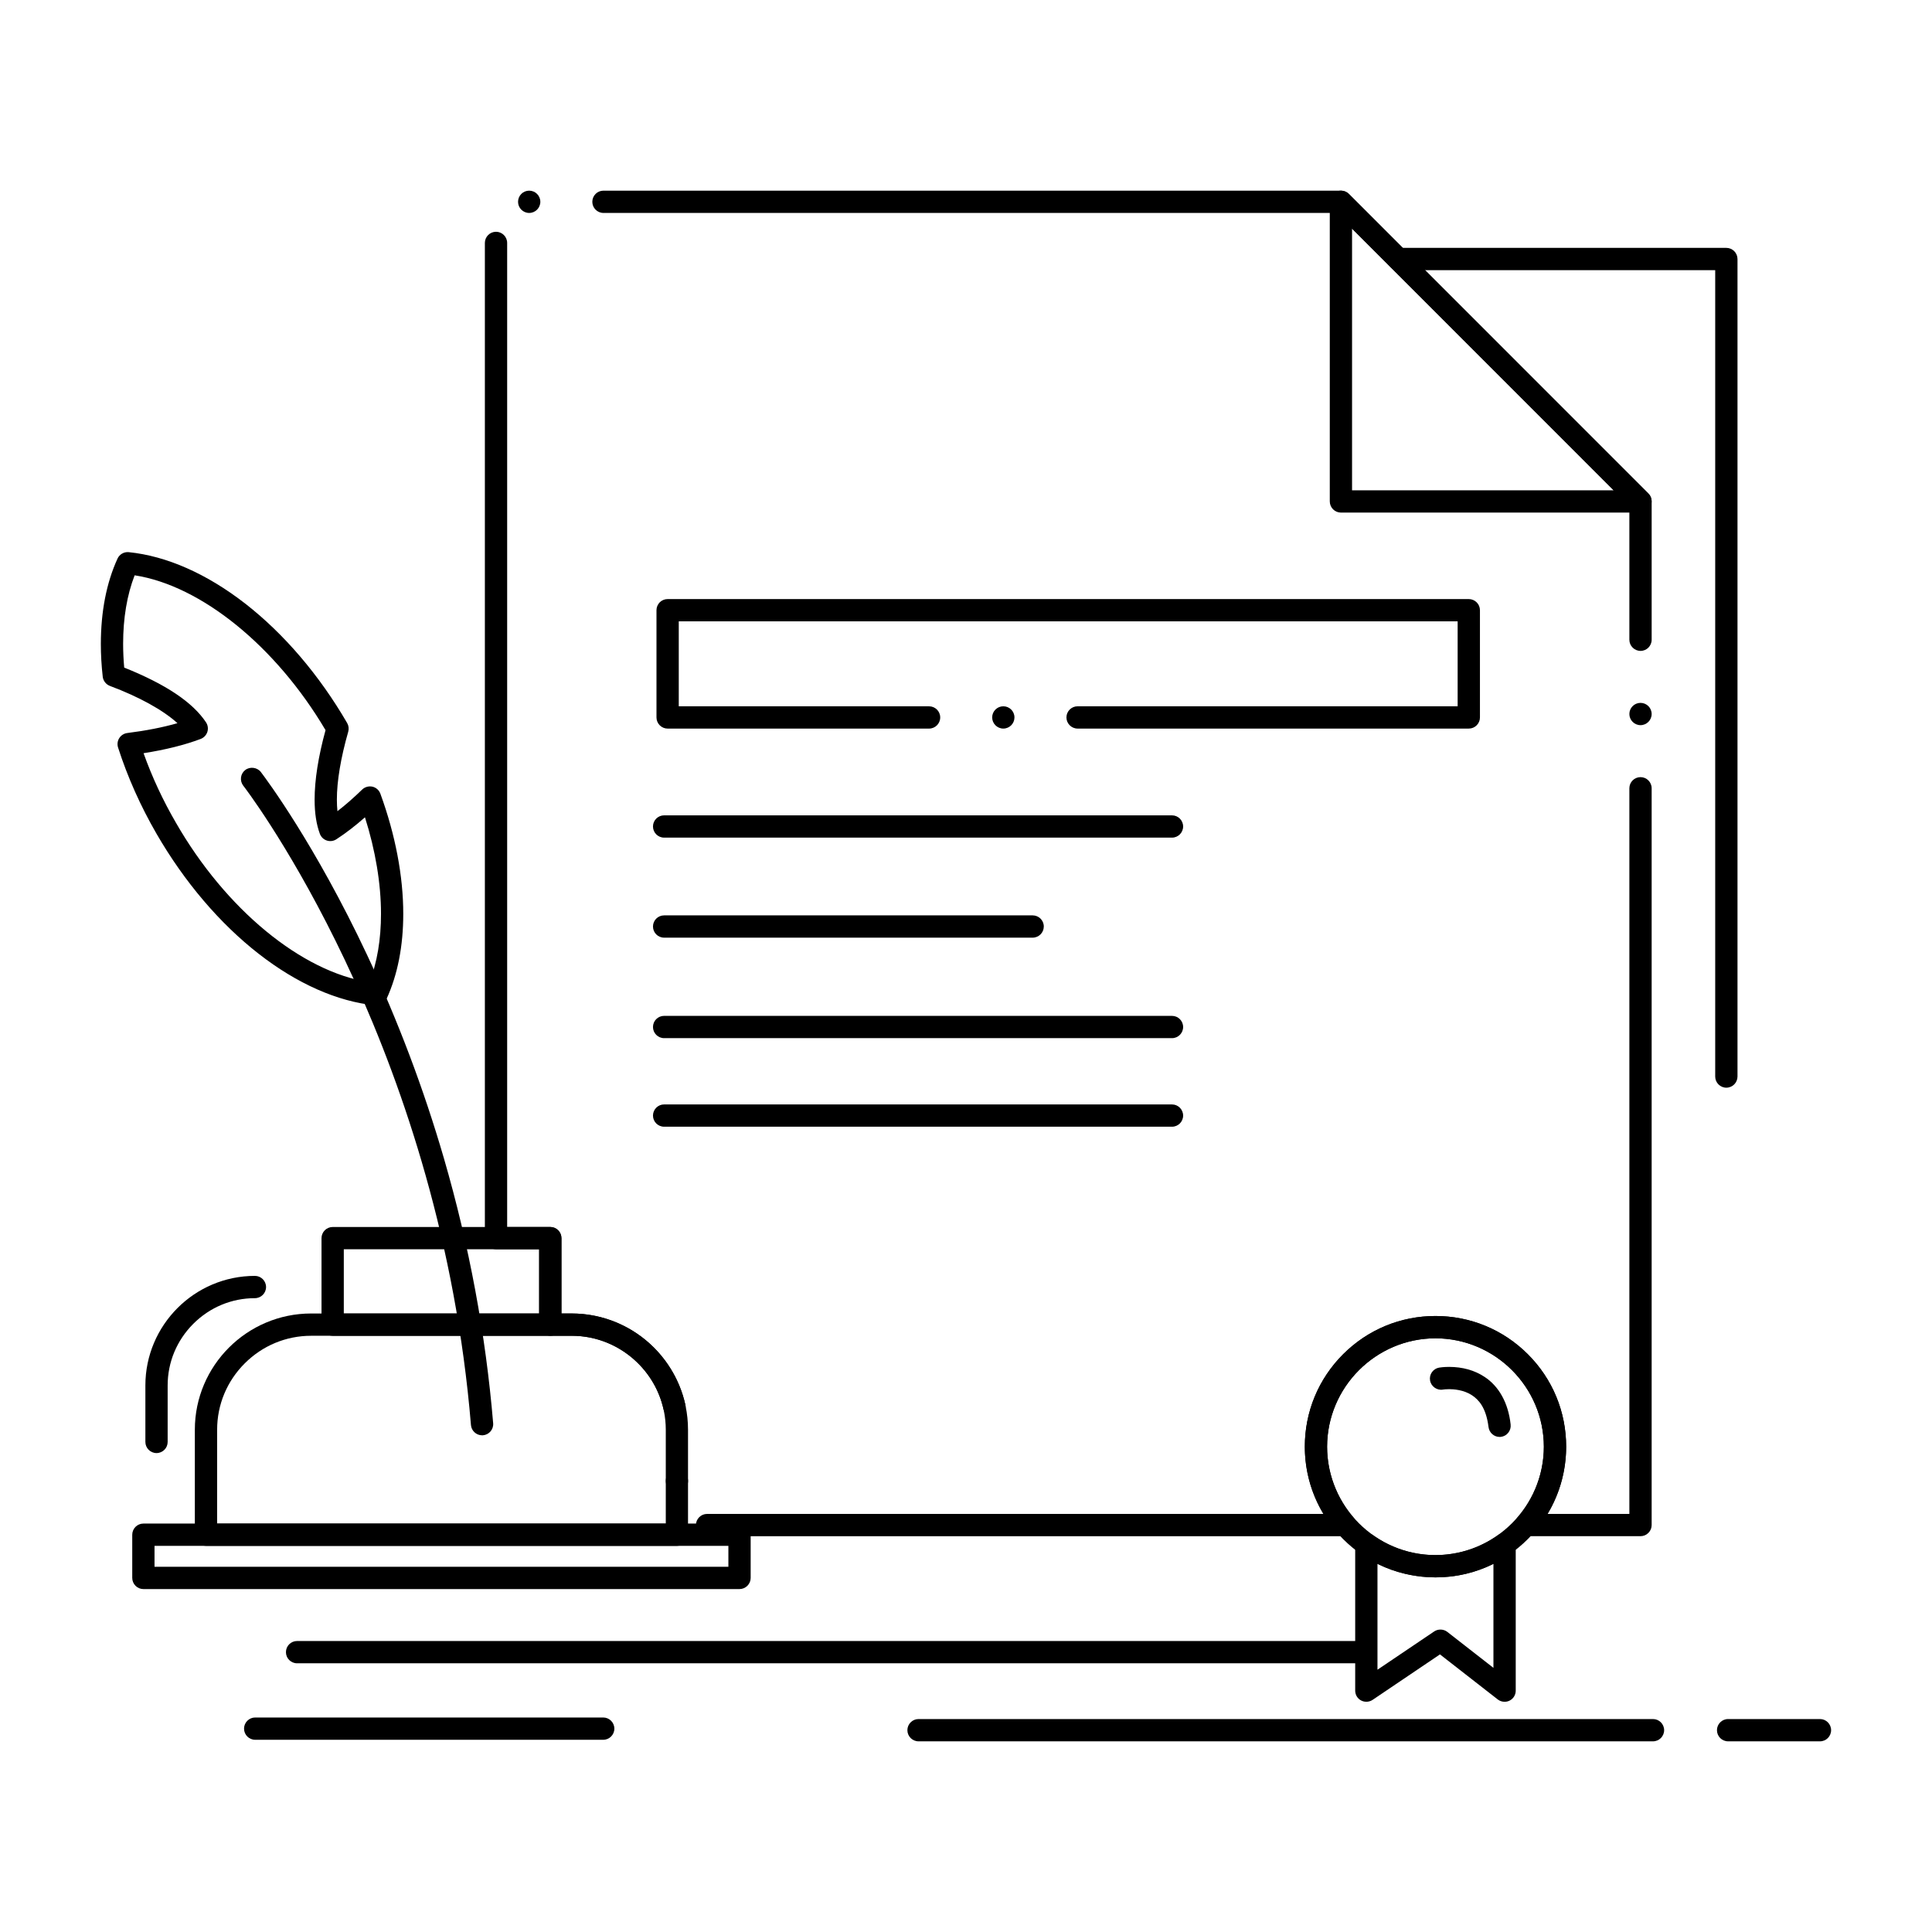 <?xml version="1.0" encoding="UTF-8"?>
<!-- Uploaded to: SVG Repo, www.svgrepo.com, Generator: SVG Repo Mixer Tools -->
<svg fill="#000000" width="800px" height="800px" version="1.1" viewBox="144 144 512 512" xmlns="http://www.w3.org/2000/svg">
 <g>
  <path d="m331.38 551.11c-1.625 0-2.953-1.32-2.953-2.953 0-1.621 1.328-2.953 2.953-2.953h163.36c-3.238-5.383-4.941-11.531-4.941-17.82 0-9.25 3.602-17.949 10.145-24.492 6.543-6.535 15.23-10.137 24.48-10.137 9.258 0 17.949 3.602 24.492 10.145 6.535 6.535 10.137 15.23 10.137 24.48 0 6.297-1.703 12.457-4.93 17.82h21.676v-192.3c0-1.633 1.328-2.953 2.953-2.953 1.633 0 2.953 1.32 2.953 2.953v195.25c0 0.789-0.305 1.527-0.867 2.086-0.551 0.562-1.297 0.867-2.086 0.867l-30.406 0.004c-1.16 0-2.215-0.68-2.688-1.73-0.48-1.051-0.305-2.293 0.453-3.16 4.535-5.215 7.035-11.906 7.035-18.832-0.031-15.805-12.922-28.695-28.723-28.723-15.812 0.031-28.691 12.922-28.723 28.723 0 6.898 2.5 13.59 7.035 18.844 0.758 0.867 0.934 2.106 0.453 3.16-0.48 1.043-1.535 1.723-2.684 1.723zm-7.992-11.688c-1.625 0-2.953-1.328-2.953-2.953 0-1.633 1.328-2.953 2.953-2.953 1.633 0 2.953 1.32 2.953 2.953 0 1.625-1.32 2.953-2.953 2.953zm-0.656-19.629c-1.367 0-2.578-0.973-2.883-2.312-2.508-11.285-12.723-19.484-24.285-19.484h-5.727c-0.777 0-1.543-0.316-2.086-0.867-0.551-0.551-0.867-1.309-0.867-2.086v-19.977h-11.434c-0.777 0-1.535-0.316-2.086-0.855-0.551-0.551-0.867-1.309-0.867-2.086v-263.75c0-1.625 1.328-2.953 2.953-2.953s2.953 1.328 2.953 2.953v260.79h11.434c0.777 0 1.535 0.312 2.086 0.867 0.551 0.551 0.867 1.32 0.867 2.098v19.965h2.754c7.035 0.012 13.914 2.449 19.387 6.898 5.391 4.379 9.18 10.488 10.688 17.211 0.051 0.215 0.07 0.441 0.07 0.66-0.012 1.387-0.953 2.559-2.312 2.863-0.215 0.043-0.43 0.066-0.645 0.066zm256.02-183.62c-1.621 0-2.953-1.328-2.953-2.953 0-1.633 1.328-2.953 2.953-2.953 1.633 0 2.953 1.32 2.953 2.953 0 1.625-1.32 2.953-2.953 2.953zm0-19.68c-1.621 0-2.953-1.328-2.953-2.953v-35.461l-77.645-77.648h-194.23c-1.633 0-2.953-1.328-2.953-2.953 0-1.633 1.32-2.953 2.953-2.953h195.45c0.777 0 1.535 0.316 2.086 0.855l79.379 79.391c0.562 0.551 0.867 1.301 0.867 2.086v36.684c0 1.625-1.32 2.953-2.953 2.953zm-294.51-116.06c-1.633 0-2.953-1.328-2.953-2.953 0-1.633 1.32-2.953 2.953-2.953 1.625 0 2.953 1.32 2.953 2.953 0 1.625-1.328 2.953-2.953 2.953z"/>
  <path d="m578.74 279.84h-79.379c-0.777 0-1.535-0.316-2.086-0.867-0.551-0.551-0.867-1.309-0.867-2.086v-79.41c0-1.199 0.719-2.273 1.82-2.727 1.09-0.453 2.391-0.195 3.219 0.641l79.379 79.41c0.848 0.848 1.102 2.106 0.641 3.219-0.453 1.102-1.527 1.82-2.727 1.82zm-76.43-5.906h69.305l-69.305-69.332z"/>
  <path d="m533.25 337.08h-103.68c-1.621 0-2.953-1.328-2.953-2.953 0-1.633 1.328-2.953 2.953-2.953h100.72v-22.516l-206.41 0.004v22.516h66.332c1.633 0 2.953 1.32 2.953 2.953 0 1.625-1.32 2.953-2.953 2.953h-69.285c-0.777 0-1.535-0.316-2.086-0.867-0.551-0.551-0.867-1.309-0.867-2.086v-28.418c0-0.777 0.316-1.543 0.867-2.098 0.551-0.543 1.309-0.855 2.086-0.855h212.32c0.777 0 1.535 0.316 2.086 0.867 0.551 0.543 0.867 1.301 0.867 2.086v28.418c0 0.789-0.305 1.523-0.867 2.086-0.559 0.559-1.297 0.863-2.082 0.863zm-123.36 0c-1.621 0-2.953-1.328-2.953-2.953 0-1.633 1.328-2.953 2.953-2.953 1.633 0 2.953 1.32 2.953 2.953-0.004 1.625-1.32 2.953-2.953 2.953z"/>
  <path d="m454.6 365.98h-134.6c-1.633 0-2.953-1.328-2.953-2.953 0-1.633 1.32-2.953 2.953-2.953l134.6 0.004c1.621 0 2.941 1.32 2.941 2.953 0 1.621-1.32 2.949-2.941 2.949z"/>
  <path d="m417.66 392.49h-97.66c-1.633 0-2.953-1.328-2.953-2.953 0-1.633 1.32-2.953 2.953-2.953h97.664c1.633 0 2.953 1.32 2.953 2.953-0.004 1.625-1.324 2.953-2.957 2.953z"/>
  <path d="m454.6 419.12h-134.6c-1.633 0-2.953-1.328-2.953-2.953 0-1.633 1.32-2.953 2.953-2.953l134.6 0.004c1.621 0 2.941 1.32 2.941 2.953 0 1.625-1.32 2.949-2.941 2.949z"/>
  <path d="m454.6 442.59h-134.6c-1.633 0-2.953-1.32-2.953-2.953 0-1.625 1.32-2.953 2.953-2.953l134.6 0.004c1.621 0 2.941 1.328 2.941 2.953 0 1.629-1.32 2.949-2.941 2.949z"/>
  <path d="m601.5 432.25c-1.625 0-2.953-1.328-2.953-2.953v-213.7h-84.023c-1.621 0-2.953-1.328-2.953-2.953 0-1.633 1.328-2.953 2.953-2.953h86.977c0.777 0 1.543 0.316 2.086 0.867 0.551 0.551 0.867 1.309 0.867 2.086v216.65c-0.004 1.621-1.32 2.953-2.953 2.953z"/>
  <path d="m524.41 562.01c-9.25 0-17.938-3.602-24.48-10.145-6.543-6.535-10.145-15.23-10.145-24.473 0-9.258 3.602-17.957 10.145-24.5 6.543-6.535 15.23-10.137 24.48-10.137s17.949 3.602 24.492 10.145c6.535 6.535 10.137 15.23 10.137 24.492 0 9.238-3.602 17.938-10.137 24.473-6.543 6.547-15.242 10.145-24.492 10.145zm0-63.348c-15.812 0.031-28.703 12.922-28.723 28.734 0.02 15.805 12.91 28.695 28.723 28.723 15.812-0.031 28.695-12.922 28.723-28.723-0.027-15.816-12.906-28.703-28.723-28.734z"/>
  <path d="m542.73 594.99c-0.648 0-1.301-0.219-1.812-0.621l-15.312-11.938-17.859 12.055c-0.895 0.602-2.086 0.66-3.039 0.156-0.965-0.512-1.566-1.504-1.566-2.606v-38.809c0-1.113 0.621-2.125 1.605-2.629 0.965-0.492 2.184-0.414 3.07 0.215 4.852 3.465 10.598 5.305 16.602 5.305 6.004-0.012 11.738-1.84 16.602-5.305 0.887-0.629 2.106-0.707 3.07-0.215 0.965 0.5 1.594 1.523 1.594 2.629v38.809c0 1.141-0.629 2.152-1.652 2.656-0.402 0.199-0.848 0.297-1.301 0.297zm-33.684-36.555v28.055l15.035-10.145c1.031-0.699 2.488-0.648 3.465 0.117l12.23 9.535v-27.562c-4.781 2.383-9.949 3.59-15.352 3.59h-0.02c-5.32 0-10.625-1.25-15.359-3.59z"/>
  <path d="m541.41 524.8c-1.496 0-2.754-1.133-2.934-2.617-0.66-5.273-2.676-7.273-4.367-8.414-2.203-1.465-4.93-1.625-6.004-1.625h-0.051c-0.789 0-1.375 0.07-1.582 0.098h-0.039c0 0.012-0.012 0.012-0.012 0.012-1.594 0.285-3.148-0.809-3.434-2.383-0.141-0.777 0.027-1.566 0.48-2.215 0.453-0.641 1.121-1.082 1.898-1.219 0.188-0.031 1.191-0.195 2.684-0.195 3.531 0.012 6.664 0.875 9.289 2.59 3.898 2.5 6.387 6.996 6.996 12.676 0.09 0.789-0.129 1.555-0.621 2.176-0.492 0.621-1.191 1.012-1.977 1.102-0.102 0.004-0.223 0.016-0.328 0.016z"/>
  <path d="m504 584.79h-281.27c-1.633 0-2.953-1.328-2.953-2.953 0-1.633 1.32-2.953 2.953-2.953h281.27c1.625 0 2.953 1.32 2.953 2.953 0 1.621-1.328 2.953-2.953 2.953z"/>
  <path d="m582.06 605.47h-194.64c-1.625 0-2.953-1.328-2.953-2.953 0-1.621 1.328-2.953 2.953-2.953h194.64c1.625 0 2.953 1.328 2.953 2.953s-1.328 2.953-2.953 2.953z"/>
  <path d="m626.32 605.47h-24.355c-1.633 0-2.953-1.32-2.953-2.953 0-1.621 1.32-2.953 2.953-2.953h24.355c1.621 0 2.941 1.328 2.941 2.953 0 1.633-1.32 2.953-2.941 2.953z"/>
  <path d="m303.86 605.06h-92.234c-1.625 0-2.953-1.32-2.953-2.953 0-1.621 1.328-2.953 2.953-2.953h92.23c1.625 0 2.953 1.328 2.953 2.953 0 1.637-1.328 2.953-2.949 2.953z"/>
  <path d="m323.38 553.67h-124.79c-0.777 0-1.535-0.316-2.086-0.867-0.551-0.543-0.867-1.309-0.867-2.086v-27.848c0.012-16.965 13.836-30.77 30.809-30.781h69.086c16.973 0.012 30.789 13.816 30.801 30.781v27.848c0 0.789-0.305 1.535-0.855 2.086-0.562 0.559-1.301 0.867-2.098 0.867zm-121.84-5.906h118.9v-24.895c-0.012-6.613-2.609-12.852-7.32-17.566-4.715-4.715-10.961-7.312-17.586-7.312l-69.086 0.004c-6.621 0-12.871 2.598-17.594 7.312-4.715 4.715-7.312 10.953-7.312 17.566z"/>
  <path d="m185.48 529.08c-1.625 0-2.953-1.328-2.953-2.953v-14.977c0.012-16 13.027-29.02 29.027-29.027 1.625 0 2.953 1.328 2.953 2.953 0 1.633-1.328 2.953-2.953 2.953-6.148 0-11.945 2.41-16.336 6.801-4.379 4.387-6.789 10.184-6.789 16.324v14.977c0.004 1.621-1.316 2.949-2.949 2.949z"/>
  <path d="m289.83 498h-57.672c-0.777 0-1.535-0.316-2.086-0.867-0.551-0.551-0.867-1.309-0.867-2.086v-22.926c0-0.777 0.316-1.535 0.867-2.086 0.551-0.551 1.309-0.867 2.086-0.867h57.672c0.777 0 1.535 0.312 2.086 0.867 0.551 0.551 0.867 1.309 0.867 2.086v22.926c0 0.789-0.305 1.523-0.867 2.086-0.559 0.562-1.297 0.867-2.086 0.867zm-54.719-5.906h51.77v-17.023h-51.77z"/>
  <path d="m339.98 565.12h-157.98c-0.777 0-1.535-0.312-2.086-0.867-0.551-0.551-0.867-1.309-0.867-2.086v-11.453c0-0.777 0.316-1.535 0.867-2.086 0.551-0.551 1.309-0.867 2.086-0.867h157.98c0.777 0 1.535 0.316 2.086 0.867 0.551 0.551 0.867 1.309 0.867 2.086v11.453c0 0.789-0.316 1.523-0.867 2.086-0.562 0.551-1.301 0.867-2.086 0.867zm-155.03-5.906h152.08v-5.551l-152.08 0.004z"/>
  <path d="m243.77 410.45c-0.09 0-0.188 0-0.285-0.012-10.047-1.004-20.742-5.734-30.938-13.676-10.301-8.031-19.652-19.012-27.039-31.762-4.25-7.34-7.695-15.047-10.223-22.906-0.266-0.848-0.148-1.75 0.324-2.488 0.473-0.746 1.25-1.238 2.125-1.348 4.949-0.621 9.418-1.496 13.293-2.609-3.816-3.473-10.176-6.988-17.91-9.879-1.023-0.395-1.77-1.348-1.891-2.43-0.336-2.961-0.5-5.894-0.5-8.719 0.012-8.57 1.484-16.168 4.418-22.582 0.512-1.133 1.723-1.832 2.961-1.711 10.027 1.012 20.703 5.719 30.879 13.629 10.281 8 19.633 18.941 27.02 31.656 0.402 0.699 0.5 1.523 0.285 2.293-1.977 6.906-3.019 13.137-3.012 17.996 0 1.082 0.051 2.117 0.148 3.07 2.137-1.645 4.34-3.582 6.562-5.738 0.699-0.68 1.762-0.973 2.715-0.758 0.973 0.227 1.762 0.926 2.106 1.871 3.965 10.844 6.062 21.855 6.062 31.824 0 8.57-1.496 16.156-4.43 22.562-0.469 1.043-1.523 1.715-2.672 1.715zm-61.727-66.844c2.254 6.316 5.144 12.516 8.582 18.43 13.156 22.918 33.277 39.496 51.285 42.262 2.035-5.234 3.059-11.336 3.059-18.137 0-7.949-1.465-16.785-4.25-25.562-2.598 2.281-5.144 4.242-7.578 5.816-0.738 0.492-1.684 0.609-2.527 0.336-0.855-0.285-1.523-0.926-1.84-1.762-0.934-2.508-1.398-5.481-1.398-9.094 0-5.188 0.973-11.375 2.894-18.402-13.129-22.215-32.977-38.316-50.59-41.031-2.027 5.246-3.051 11.355-3.051 18.156 0 2.035 0.098 4.164 0.285 6.297 11.07 4.438 18.164 9.199 21.707 14.543 0.48 0.758 0.602 1.672 0.324 2.527-0.285 0.848-0.926 1.516-1.762 1.84-4.231 1.598-9.328 2.867-15.141 3.781z"/>
  <path d="m271.75 524.37c-1.523 0-2.812-1.191-2.941-2.707-8.031-96.52-54.523-161.62-59.797-168.73-0.363-0.492-0.551-0.727-0.551-0.727-0.48-0.629-0.688-1.398-0.59-2.184 0.098-0.777 0.492-1.477 1.121-1.957 1.25-0.973 3.168-0.719 4.133 0.523 0.012 0.012 0.02 0.02 0.039 0.051 1.426 1.879 14.375 19.219 28.102 48.395 8.156 17.348 15.027 35.523 20.398 54.012 6.68 23.016 11.059 46.613 13.027 70.129 0.137 1.625-1.074 3.051-2.695 3.188-0.078 0.004-0.156 0.004-0.246 0.004z"/>
 </g>
</svg>